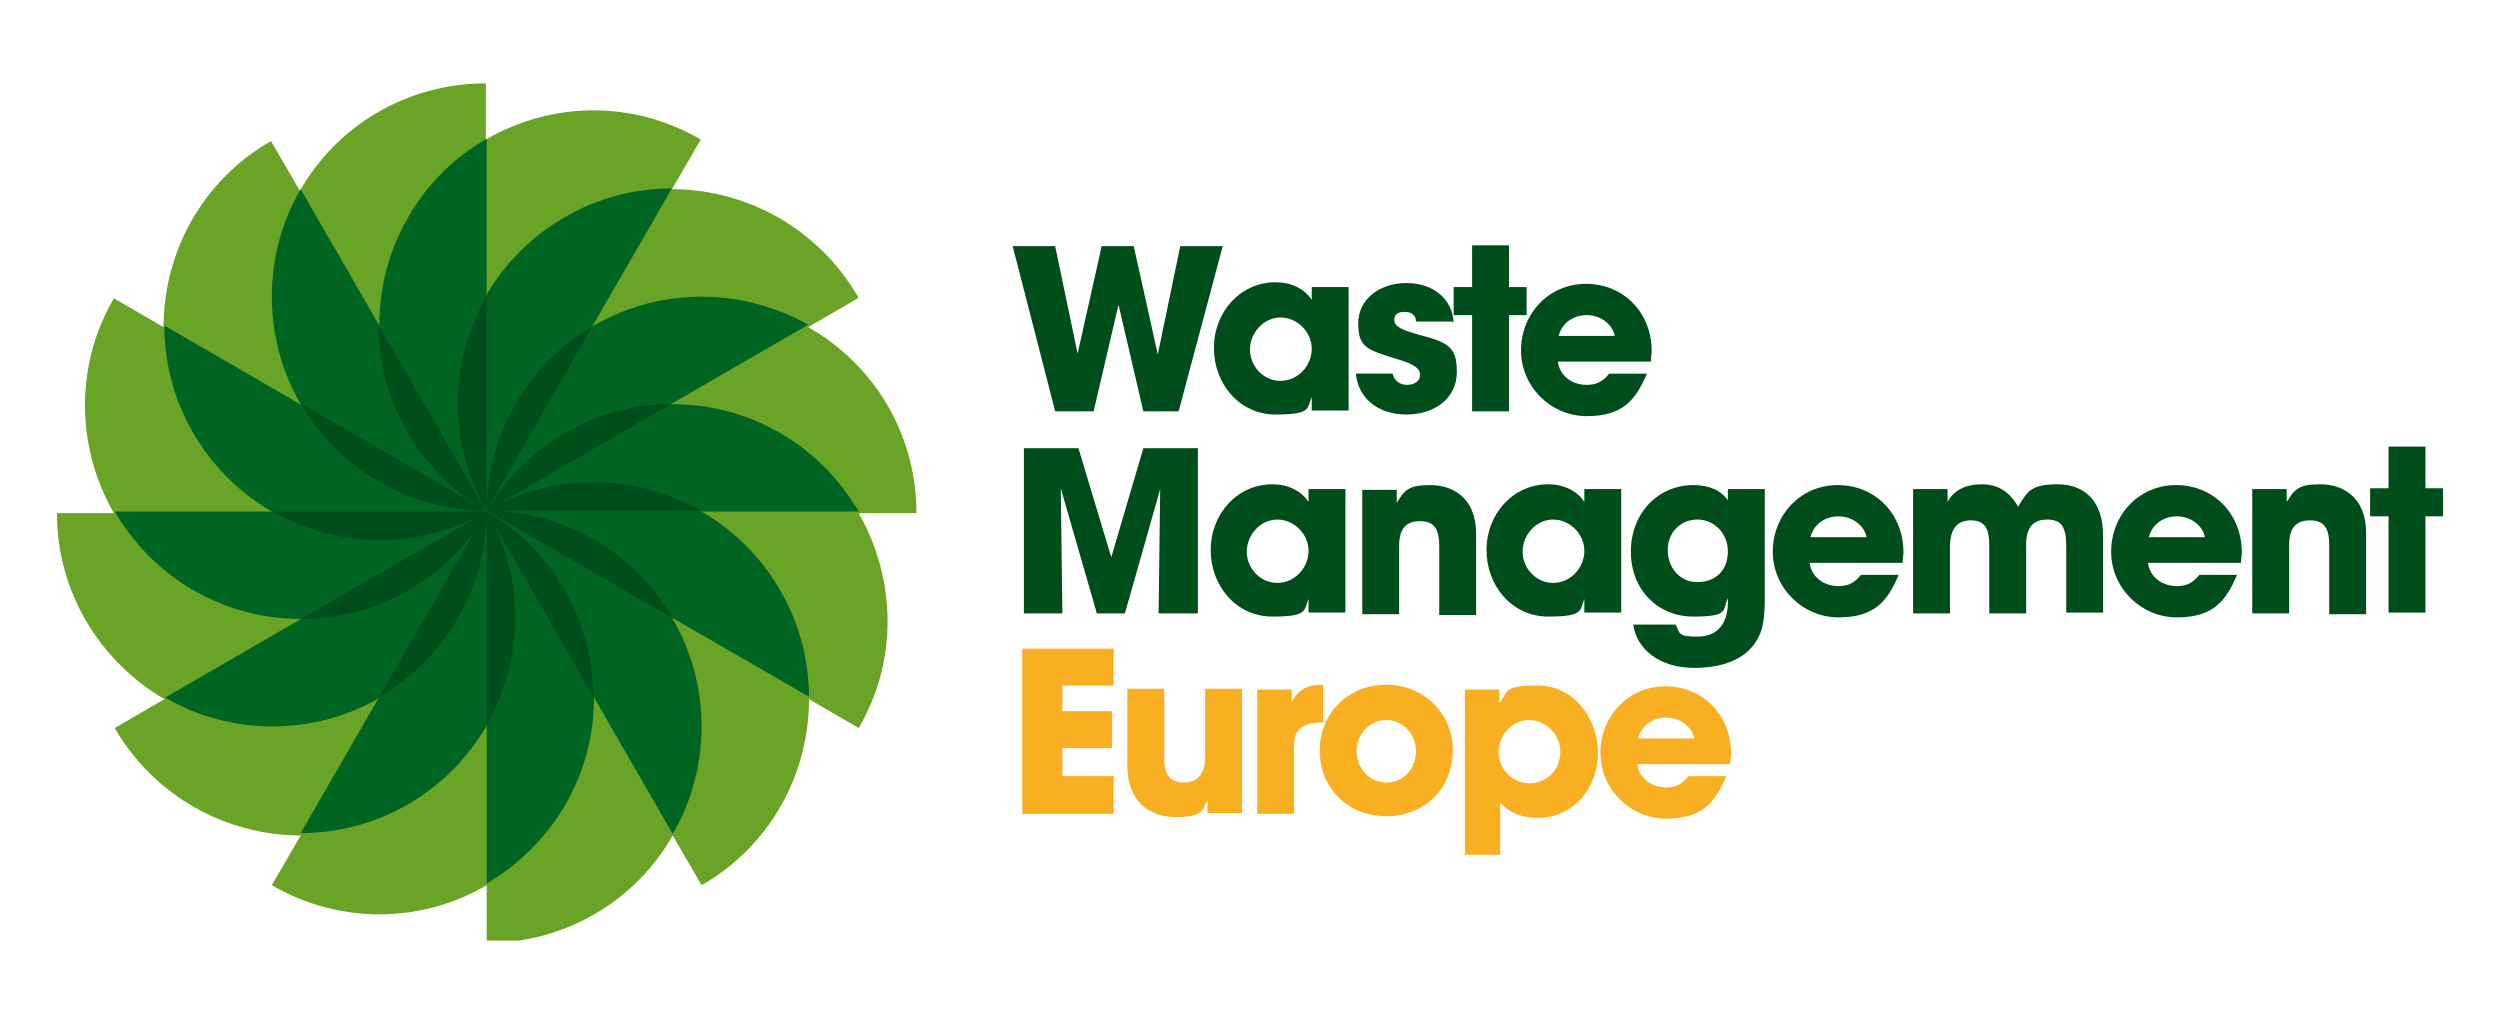 <?xml version="1.0" encoding="UTF-8"?> <svg xmlns="http://www.w3.org/2000/svg" xmlns:xlink="http://www.w3.org/1999/xlink" width="311.8" height="127.6" viewBox="0 0 311.8 127.6"><defs><clipPath id="uuid-c9dba02d-5bf5-45fd-81ce-6faaf672ff21"><rect x="7.1" y="10.2" width="107.2" height="107.1" style="fill: none;"></rect></clipPath></defs><g style="isolation: isolate;"><g id="uuid-d2c8f7ce-7e6b-4cfe-8fbc-e68df0aa5420" data-name="Layer 1"><g><path d="M204.3,92.1c.4-1.6,1.8-2.6,3.5-2.6s3.2,1.1,3.5,2.6h-7Zm11.5,3.1c0-.4,.1-.8,.1-1.2,0-4.8-3.5-8.4-8.2-8.4s-8.1,3.8-8.1,8.3,3.7,8.2,8.2,8.2,6.1-2,7.5-5.3h-4.7c-.8,1-1.6,1.4-2.8,1.4-1.9,0-3.4-1.2-3.6-2.9h11.6Zm-25,2.5c-2.2,0-3.9-1.8-3.9-3.9s1.7-4,3.8-4,3.9,1.8,3.9,4-1.7,3.9-3.9,3.9Zm-3.7,8.9v-6.5c1.3,1.4,2.8,1.9,4.7,1.9,4.4,0,7.5-3.7,7.5-8.1s-3.1-8.4-7.5-8.4-3.6,.7-4.8,2.2h0v-1.7h-4.3v20.6h4.6Zm-14.2-9c-2.1,0-3.7-1.8-3.7-3.9s1.6-3.9,3.7-3.9,3.7,1.8,3.7,3.9-1.5,3.9-3.7,3.9Zm8.3-4c0-4.7-3.7-8.2-8.3-8.2s-8.3,3.4-8.3,8.2,3.6,8.2,8.3,8.2,8.3-3.4,8.3-8.3Zm-19.8,7.8v-8.5c0-1.8,.9-2.8,3.6-2.8v-4.7c-1.8,0-3.1,.5-3.9,2.2h0v-1.6h-4.3v15.5h4.6Zm-6.5,0v-15.5h-4.6v8.6c0,1.9-.9,3.1-2.6,3.1s-2.5-.9-2.5-3v-8.7h-4.6v9.6c0,4.4,2.7,6.4,6,6.4s3.3-.7,4-2.1h0v1.6h4.4Zm-16,0v-4.6h-6.4v-3.5h6.2v-4.6h-6.2v-3.2h6.4v-4.6h-11.4v20.6h11.4Z" style="" fill="#F9AF22"></path><path d="M302.5,76.4v-12h2.2v-3.5h-2.2v-5.2h-4.6v5.2h-2.3v3.5h2.3v12h4.6Zm-7.4,0v-9.9c0-4.6-3-6.1-5.7-6.1s-3.2,.6-4.2,2.2h0v-1.6h-4.3v15.5h4.6v-8.5c0-2.1,.8-3.1,2.6-3.1s2.4,1,2.4,3.1v8.6h4.6Zm-27.1-9.4c.4-1.6,1.8-2.6,3.5-2.6s3.2,1.1,3.5,2.6h-7Zm11.5,3.1c0-.4,.1-.8,.1-1.2,0-4.8-3.5-8.4-8.2-8.4s-8.1,3.8-8.1,8.3,3.7,8.2,8.2,8.2,6.1-2,7.5-5.3h-4.7c-.8,1-1.6,1.4-2.8,1.4-1.9,0-3.4-1.2-3.6-2.9h11.6Zm-17.2,6.3v-9.6c0-4.3-2.3-6.4-5.7-6.4s-3.8,1-4.9,2.8c-1-1.8-2.5-2.8-4.5-2.8s-3.5,.7-4.3,2.2h0v-1.6h-4.3v15.5h4.6v-8.3c0-2.1,.8-3.3,2.6-3.3s2.3,1.1,2.3,3.1v8.5h4.6v-8.6c0-2,.8-3.1,2.6-3.1s2.4,.9,2.4,3.3v8.3h4.6Zm-36.5-9.4c.4-1.6,1.8-2.6,3.5-2.6s3.2,1.1,3.5,2.6h-7Zm11.5,3.1c0-.4,.1-.8,.1-1.2,0-4.8-3.5-8.4-8.2-8.4s-8.1,3.8-8.1,8.3,3.7,8.2,8.2,8.2,6.1-2,7.5-5.3h-4.7c-.8,1-1.6,1.4-2.8,1.4-1.9,0-3.4-1.2-3.6-2.9h11.6Zm-25.6,2.5c-2.2,0-3.7-1.8-3.7-4s1.6-3.8,3.7-3.8,3.8,1.7,3.8,4-1.5,3.8-3.8,3.8Zm3.8,2.5c0,2.8-1.4,4.3-3.8,4.3s-2.2-.4-2.7-1.5h-5.3c.4,3,3.2,5.4,7.6,5.4s6.9-1.6,8-3.8c.6-1.1,.8-2.6,.8-4.7v-13.8h-4.6v1.4h0c-.8-1.2-2.3-1.9-4.3-1.9-4.5,0-7.8,3.6-7.8,8.3s3.3,8.1,7.8,8.1,3.6-.8,4.3-2.3v.4Zm-21.8-2.4c-2.1,0-3.8-1.8-3.8-3.9s1.7-4,3.8-4,3.9,1.8,3.9,3.9-1.7,4-3.9,4Zm8.5,3.8v-15.5h-4.6v1.6h0c-.9-1.4-2.6-2.2-4.5-2.2-4.4,0-7.7,3.7-7.7,8.2s3.2,8.3,7.7,8.3,3.9-.8,4.5-2.2h0v1.7h4.6Zm-18.1,0v-9.9c0-4.6-3-6.1-5.7-6.1s-3.2,.6-4.2,2.2h0v-1.6h-4.3v15.5h4.6v-8.5c0-2.1,.8-3.1,2.6-3.1s2.4,1,2.4,3.1v8.6h4.6Zm-24.8-3.8c-2.1,0-3.8-1.8-3.8-3.9s1.7-4,3.8-4,3.9,1.8,3.9,3.9-1.7,4-3.9,4Zm8.5,3.8v-15.5h-4.6v1.6h0c-.9-1.4-2.6-2.2-4.5-2.2-4.4,0-7.7,3.7-7.7,8.2s3.2,8.3,7.7,8.3,3.9-.8,4.5-2.2h0v1.7h4.6Zm-18.4,0v-20.6h-6.8l-4,13.6h0l-4.1-13.6h-6.8v20.6h4.8l-.2-15.6,4.5,15.6h3.5l4.4-15.5h0c0,0-.2,15.5-.2,15.5h4.8Z" style="" fill="#004D1C"></path><path d="M194.4,41.9c.4-1.6,1.8-2.6,3.5-2.6s3.2,1.1,3.5,2.6h-7Zm11.5,3.1c0-.4,.1-.8,.1-1.2,0-4.8-3.5-8.4-8.2-8.4s-8.1,3.8-8.1,8.3,3.7,8.2,8.2,8.2,6.1-2,7.5-5.3h-4.7c-.8,1-1.6,1.4-2.8,1.4-1.9,0-3.4-1.2-3.6-2.9h11.6Zm-17.7,6.3v-12h2.2v-3.5h-2.2v-5.2h-4.6v5.2h-2.3v3.5h2.3v12h4.6Zm-6.9-11.1c-.2-3-2.6-4.9-5.9-4.9s-6,2-6,5,1,3.3,4.9,4.5c2.3,.7,2.8,1.2,2.8,2s-.8,1.2-1.6,1.2-1.6-.4-1.8-1.4h-4.6c.3,3.1,2.8,5.1,6.3,5.1s6.3-2,6.3-5.3-1.2-3.7-4.9-4.7c-2.1-.6-2.9-1-2.9-1.8s.6-1,1.3-1,1.4,.3,1.4,1.2h4.5Zm-21.6,7.3c-2.1,0-3.8-1.8-3.8-3.9s1.7-4,3.8-4,3.9,1.8,3.9,3.9-1.7,4-3.9,4Zm8.5,3.8v-15.5h-4.6v1.6h0c-.9-1.4-2.6-2.2-4.5-2.2-4.4,0-7.7,3.7-7.7,8.2s3.2,8.3,7.7,8.3,3.9-.8,4.5-2.2h0v1.7h4.6Zm-21.2,0l5.5-20.6h-5.3l-2.8,13.5h0l-3-13.5h-4l-3,13.4h0l-2.8-13.4h-5.3l5.3,20.6h4.8l3.1-13.3h0l3.1,13.3h4.6Z" style="" fill="#004D1C"></path><g style="mix-blend-mode: multiply;"><g style="clip-path: url(#uuid-c9dba02d-5bf5-45fd-81ce-6faaf672ff21);"><path d="M60.7,63.7s0,0,0,0h0s0,0,0,0Zm46.3-26.7h0c-5-8.6-14-13.4-23.2-13.4l3.6-6.2h0c-8.6-5-18.7-4.7-26.8,0v-7h0c-9.9,0-18.6,5.3-23.2,13.4l-3.6-6.2h0c-8.6,4.9-13.4,13.9-13.4,23.2l-6.2-3.6h0c-5,8.6-4.6,18.8,0,26.8H7.1c0,9.9,5.4,18.5,13.4,23.2l-6.2,3.6h0c5,8.6,14,13.4,23.2,13.4l-3.6,6.2h0c8.6,5,18.8,4.7,26.8,0v7.2h0c9.9,0,18.6-5.3,23.2-13.4l3.6,6.2h0c8.6-4.9,13.4-13.9,13.4-23.2l6.2,3.6h0c5-8.6,4.6-18.7,0-26.8h7.2c0-10-5.4-18.6-13.5-23.2l6.2-3.6Z" style="mix-blend-mode: multiply;" fill="#6AA426"></path></g></g><path d="M20.5,40.6c0,4.5,1.1,9.1,3.6,13.4,7.4,12.8,23.8,17.2,36.6,9.9,0,0,0,0,0,0h0S20.5,40.6,20.5,40.6Z" style="" fill="#006523"></path><path d="M100.9,87c0-4.5-1.1-9.1-3.6-13.4-7.4-12.8-23.8-17.2-36.6-9.9,0,0,0,0,0,0h0s40.2,23.2,40.2,23.2Z" style="" fill="#006523"></path><path d="M60.7,63.8h0l-40.1,23.2c3.9,2.3,8.5,3.6,13.4,3.6,14.8,0,26.8-12,26.8-26.8" style="" fill="#006523"></path><path d="M70.5,100.4c7.4-12.8,3-29.2-9.8-36.6v46.4c3.9-2.3,7.3-5.6,9.8-9.8" style="" fill="#006523"></path><path d="M60.7,63.7l40.1-23.2c-3.9-2.2-8.5-3.5-13.3-3.5-14.8,0-26.7,11.9-26.8,26.7" style="" fill="#006523"></path><path d="M60.7,17.3c-4,2.3-7.4,5.6-9.8,9.8-7.4,12.8-3,29.2,9.8,36.6h0V17.3Z" style="" fill="#006523"></path><path d="M14.3,63.8c2.3,3.9,5.6,7.4,9.8,9.8,12.8,7.4,29.2,3,36.6-9.8h0s0,0,0,0H14.3Z" style="" fill="#006523"></path><path d="M107.1,63.8c-2.3-3.9-5.6-7.4-9.8-9.8-12.8-7.4-29.2-3-36.6,9.8,0,0,0,0,0,0h0s46.4,0,46.4,0Z" style="" fill="#006523"></path><path d="M37.5,23.6c-2.3,3.9-3.6,8.5-3.6,13.4,0,14.8,12,26.8,26.8,26.8t0,0h0S37.5,23.6,37.5,23.6Z" style="" fill="#006523"></path><path d="M83.9,104c2.3-3.9,3.6-8.5,3.6-13.4,0-14.8-12-26.8-26.8-26.8t0,0h0s23.2,40.2,23.2,40.2Z" style="" fill="#006523"></path><path d="M60.7,63.7s0,0,0,0h0s-23.2,40.2-23.2,40.2c4.5,0,9.1-1.1,13.4-3.6,12.8-7.4,17.2-23.8,9.9-36.6" style="" fill="#006523"></path><path d="M60.6,63.7h0s23.2-40.2,23.2-40.2c-4.5,0-9.1,1.1-13.4,3.6-12.8,7.4-17.2,23.8-9.9,36.6,0,0,0,0,0,0" style="" fill="#006523"></path><path d="M60.7,63.8h0l-23.2,13.4c9.3,0,18.3-4.8,23.3-13.4h0s0,0,0,0Z" style="" fill="#004D1C"></path><path d="M60.7,63.8l13.3,23.1c0-9.2-4.8-18.2-13.3-23.1h0Z" style="" fill="#004D1C"></path><path d="M83.7,50.4c-9.1,0-18,4.8-23,13.3l23-13.3Z" style="" fill="#004D1C"></path><path d="M60.6,63.7l-13.4-23.2c0,9.2,4.8,18.2,13.4,23.2h0Z" style="" fill="#004D1C"></path><path d="M60.7,63.8h0s-26.7,0-26.7,0c8,4.6,18.2,4.9,26.8,0,0,0,0,0,0,0h0Z" style="" fill="#004D1C"></path><path d="M60.7,63.7s0,0,0,0h0s0,0,0,0h26.7c-8-4.6-18.2-4.9-26.8,0" style="" fill="#004D1C"></path><path d="M60.7,90.4c4.6-8,4.9-18.1,0-26.7v26.7Z" style="" fill="#004D1C"></path><path d="M60.7,36.9c-4.6,8-5,18.2,0,26.8,0,0,0,0,0,0h0s0,0,0,0v-26.7Z" style="" fill="#004D1C"></path><path d="M60.7,63.7l-23.2-13.4c4.6,8,13.3,13.4,23.2,13.4,0,0,0,0,0,0h0Z" style="" fill="#004D1C"></path><path d="M60.7,63.7h0s23.2,13.4,23.2,13.4c-4.6-8-13.3-13.4-23.2-13.4,0,0,0,0,0,0" style="" fill="#004D1C"></path><path d="M60.7,63.7h0l-13.4,23.2c8-4.6,13.4-13.3,13.4-23.2" style="" fill="#004D1C"></path><path d="M60.7,63.6l13.2-22.9c-7.9,4.6-13.1,13.2-13.2,22.9" style="" fill="#004D1C"></path></g></g></g></svg> 